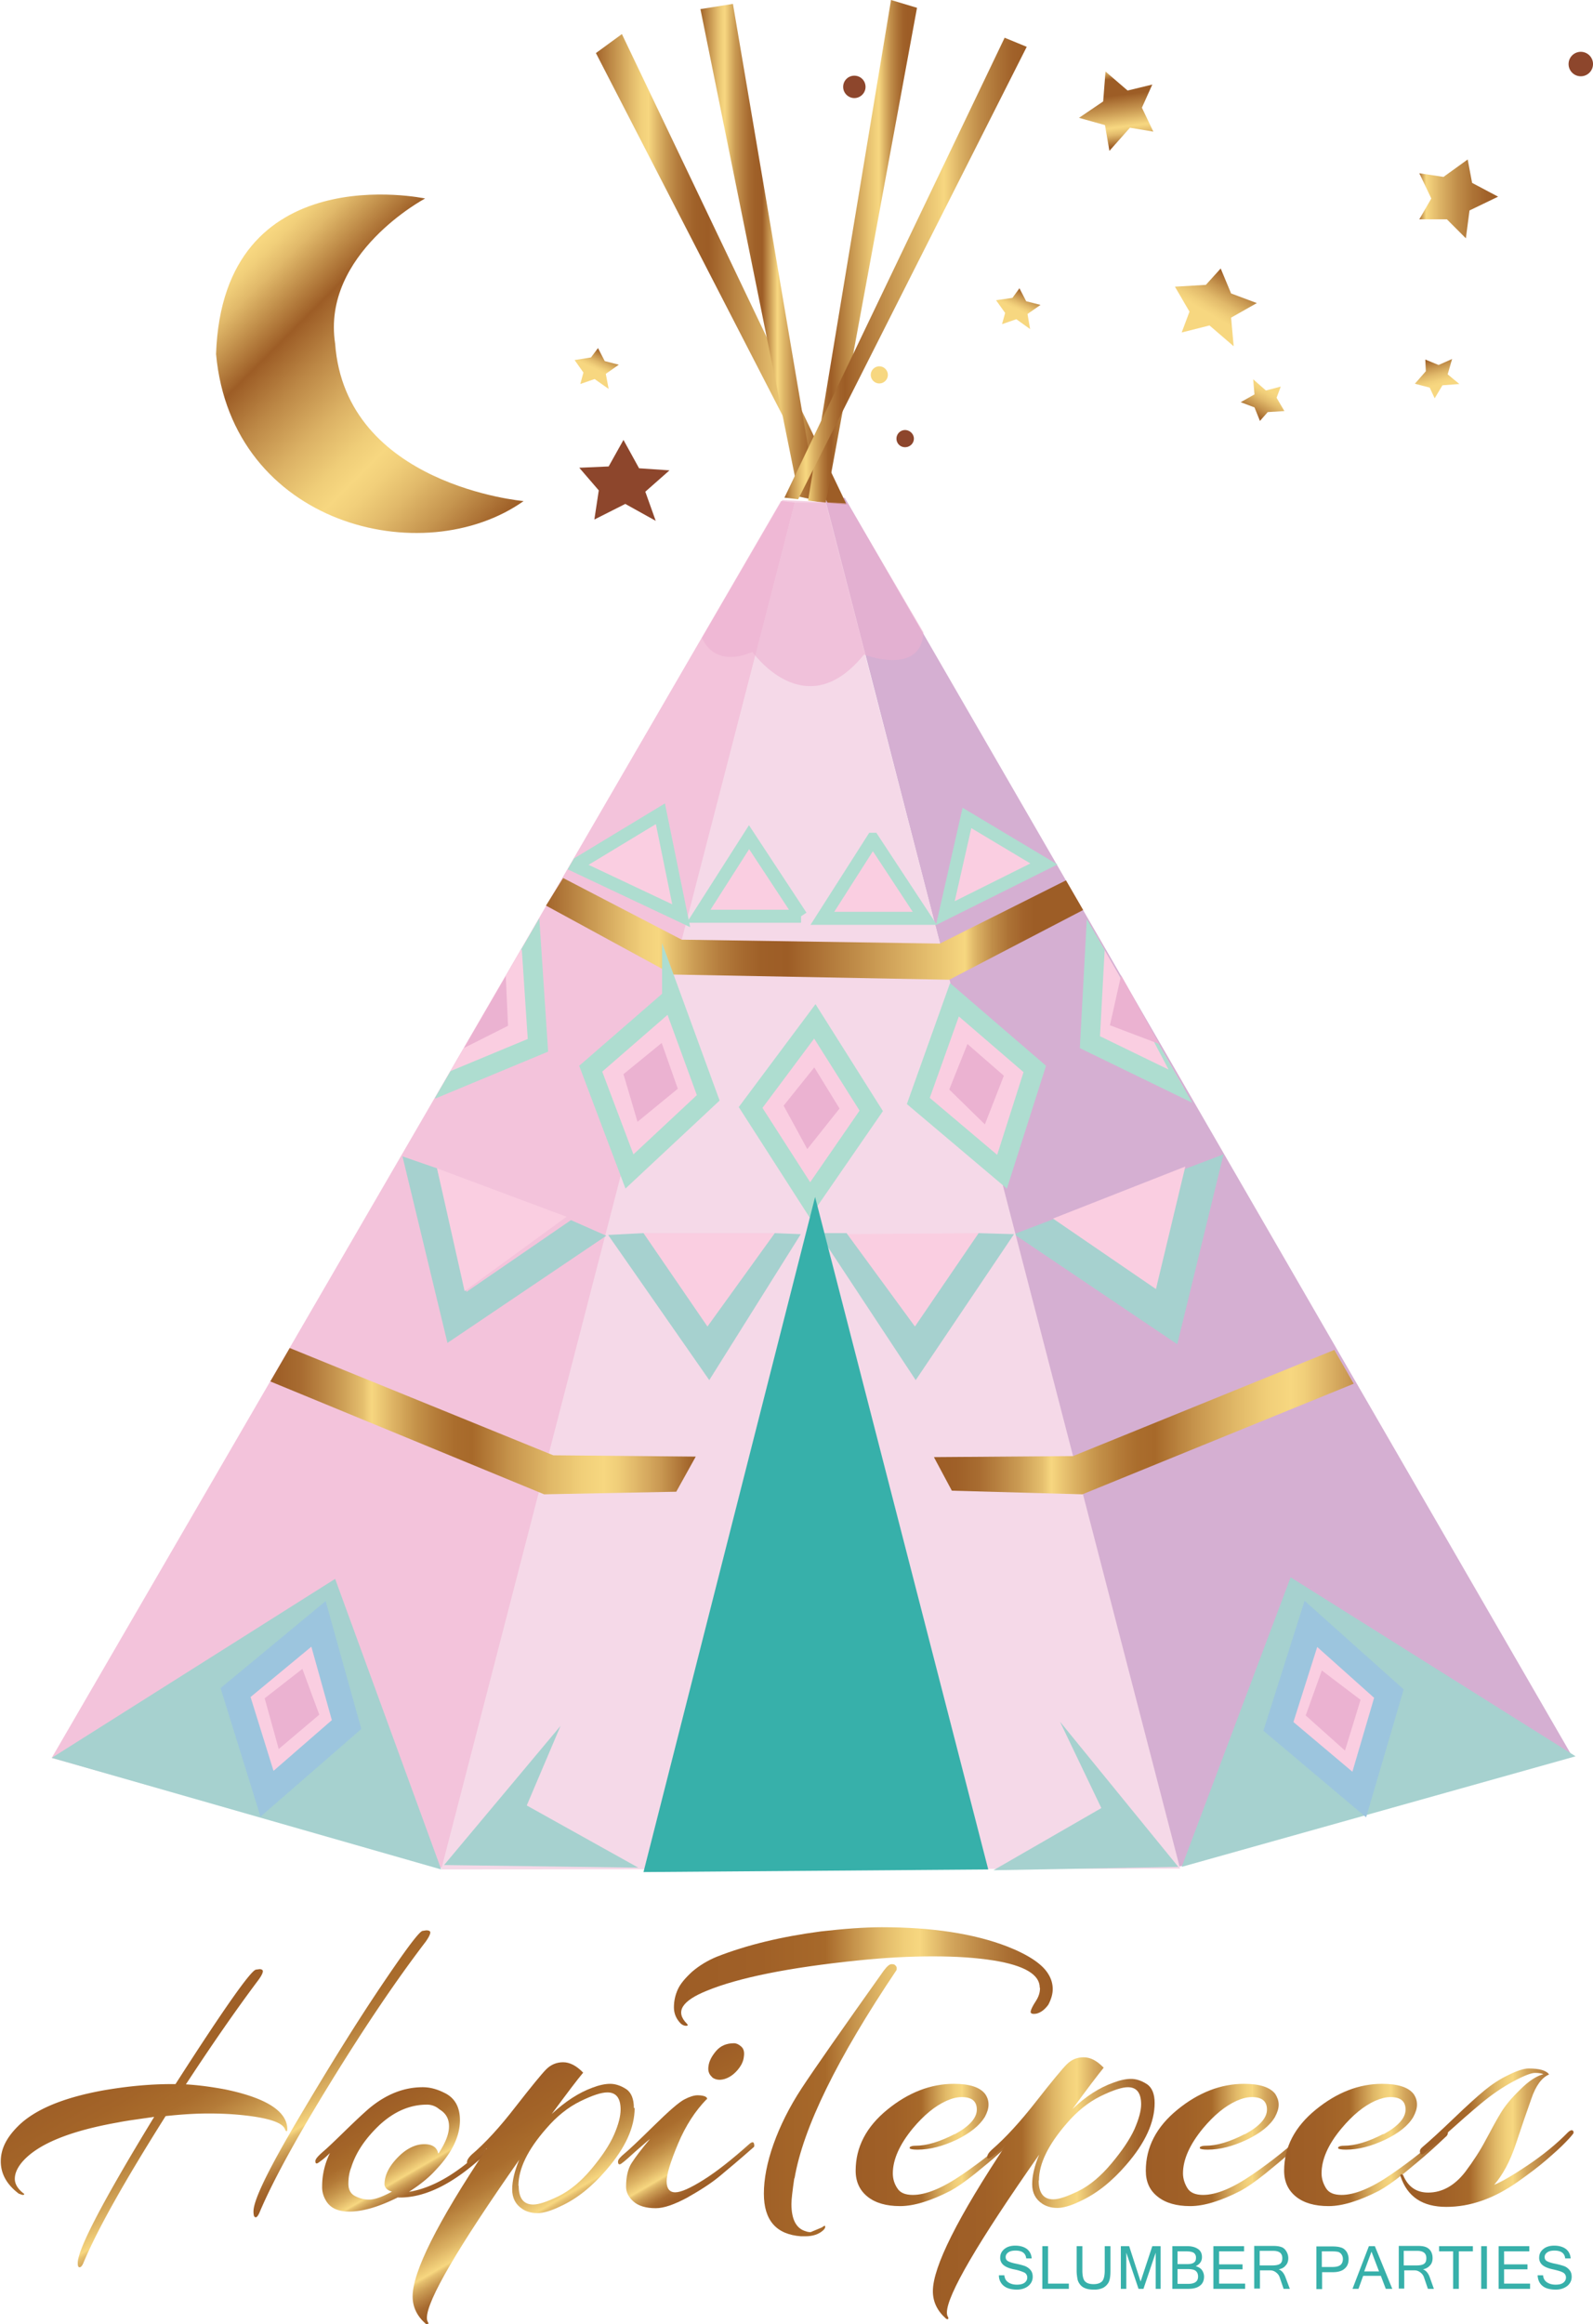 <svg xmlns="http://www.w3.org/2000/svg" xmlns:xlink="http://www.w3.org/1999/xlink" data-name="Layer 1" viewBox="0 0 61.27 89.33">
  <defs>
    <linearGradient id="a" x1="21" x2="41.66" y1="35.7" y2="35.7" gradientUnits="userSpaceOnUse">
      <stop offset="0" stop-color="#9d5d26"/>
      <stop offset="0" stop-color="#a2642b"/>
      <stop offset=".08" stop-color="#c6954f"/>
      <stop offset=".14" stop-color="#e1b96a"/>
      <stop offset=".18" stop-color="#f1cf7a"/>
      <stop offset=".21" stop-color="#f7d780"/>
      <stop offset=".24" stop-color="#e2bb6b"/>
      <stop offset=".28" stop-color="#c99952"/>
      <stop offset=".32" stop-color="#b67f3f"/>
      <stop offset=".36" stop-color="#a86c31"/>
      <stop offset=".4" stop-color="#9f6028"/>
      <stop offset=".45" stop-color="#9d5d26"/>
      <stop offset=".78" stop-color="#f7d780"/>
      <stop offset=".8" stop-color="#ddb466"/>
      <stop offset=".83" stop-color="#c18e4a"/>
      <stop offset=".86" stop-color="#ad7336"/>
      <stop offset=".89" stop-color="#a1622a"/>
      <stop offset=".91" stop-color="#9d5d26"/>
    </linearGradient>
    <linearGradient xlink:href="#a" id="f" x1="22.92" x2="32.56" y1="10.35" y2="10.35"/>
    <linearGradient id="g" x1="26.94" x2="31.43" y1="9.7" y2="9.7" gradientUnits="userSpaceOnUse">
      <stop offset="0" stop-color="#9d5d26"/>
      <stop offset="0" stop-color="#a2642b"/>
      <stop offset=".08" stop-color="#c6954f"/>
      <stop offset=".14" stop-color="#e1b96a"/>
      <stop offset=".18" stop-color="#f1cf7a"/>
      <stop offset=".21" stop-color="#f7d780"/>
      <stop offset=".25" stop-color="#e2bb6b"/>
      <stop offset=".3" stop-color="#c99952"/>
      <stop offset=".36" stop-color="#b67f3f"/>
      <stop offset=".41" stop-color="#a86c31"/>
      <stop offset=".47" stop-color="#9f6028"/>
      <stop offset=".53" stop-color="#9d5d26"/>
      <stop offset=".66" stop-color="#f7d780"/>
      <stop offset=".72" stop-color="#ddb466"/>
      <stop offset=".8" stop-color="#c18e4a"/>
      <stop offset=".88" stop-color="#ad7336"/>
      <stop offset=".95" stop-color="#a1622a"/>
      <stop offset="1" stop-color="#9d5d26"/>
    </linearGradient>
    <linearGradient id="h" x1="31.08" x2="35.27" y1="9.66" y2="9.66" gradientUnits="userSpaceOnUse">
      <stop offset="0" stop-color="#f7d67d"/>
      <stop offset="0" stop-color="#f1cf78"/>
      <stop offset=".07" stop-color="#cd9e54"/>
      <stop offset=".13" stop-color="#b37a3b"/>
      <stop offset=".18" stop-color="#a2642b"/>
      <stop offset=".21" stop-color="#9d5d26"/>
      <stop offset=".38" stop-color="#c2904b"/>
      <stop offset=".56" stop-color="#e8c371"/>
      <stop offset=".65" stop-color="#f7d780"/>
      <stop offset=".7" stop-color="#ddb466"/>
      <stop offset=".76" stop-color="#c18e4a"/>
      <stop offset=".82" stop-color="#ad7336"/>
      <stop offset=".87" stop-color="#a1622a"/>
      <stop offset=".91" stop-color="#9d5d26"/>
    </linearGradient>
    <linearGradient id="i" x1="30.17" x2="39.49" y1="10.32" y2="10.32" gradientUnits="userSpaceOnUse">
      <stop offset="0" stop-color="#9d5d26"/>
      <stop offset="0" stop-color="#a2642b"/>
      <stop offset=".03" stop-color="#c6954f"/>
      <stop offset=".06" stop-color="#e1b96a"/>
      <stop offset=".08" stop-color="#f1cf7a"/>
      <stop offset=".09" stop-color="#f7d780"/>
      <stop offset=".12" stop-color="#ddb466"/>
      <stop offset=".16" stop-color="#c18e4a"/>
      <stop offset=".2" stop-color="#ad7336"/>
      <stop offset=".23" stop-color="#a1622a"/>
      <stop offset=".25" stop-color="#9d5d26"/>
      <stop offset=".66" stop-color="#f7d780"/>
      <stop offset=".72" stop-color="#ddb466"/>
      <stop offset=".8" stop-color="#c18e4a"/>
      <stop offset=".88" stop-color="#ad7336"/>
      <stop offset=".94" stop-color="#a1622a"/>
      <stop offset=".99" stop-color="#9d5d26"/>
    </linearGradient>
    <linearGradient id="j" x1="54.59" x2="57.62" y1="7.64" y2="7.64" gradientUnits="userSpaceOnUse">
      <stop offset="0" stop-color="#9d5d26"/>
      <stop offset="0" stop-color="#a2642b"/>
      <stop offset=".03" stop-color="#c6954f"/>
      <stop offset=".06" stop-color="#e1b96a"/>
      <stop offset=".08" stop-color="#f1cf7a"/>
      <stop offset=".09" stop-color="#f7d780"/>
      <stop offset=".26" stop-color="#ddb466"/>
      <stop offset=".48" stop-color="#c18e4a"/>
      <stop offset=".68" stop-color="#ad7336"/>
      <stop offset=".86" stop-color="#a1622a"/>
      <stop offset=".99" stop-color="#9d5d26"/>
    </linearGradient>
    <linearGradient id="k" x1="47.27" x2="45.83" y1="10.51" y2="13" gradientUnits="userSpaceOnUse">
      <stop offset="0" stop-color="#9d5d26"/>
      <stop offset=".03" stop-color="#a2642b"/>
      <stop offset=".22" stop-color="#c6954f"/>
      <stop offset=".38" stop-color="#e1b96a"/>
      <stop offset=".52" stop-color="#f1cf7a"/>
      <stop offset=".6" stop-color="#f7d780"/>
      <stop offset=".99" stop-color="#f7d780"/>
    </linearGradient>
    <linearGradient id="l" x1="-1454.44" x2="-1455.96" y1="-451.42" y2="-448.78" gradientTransform="rotate(142.7 -782.767 29.815)" gradientUnits="userSpaceOnUse">
      <stop offset="0" stop-color="#9d5d26"/>
      <stop offset=".01" stop-color="#a2642b"/>
      <stop offset=".09" stop-color="#c6954f"/>
      <stop offset=".15" stop-color="#e1b96a"/>
      <stop offset=".21" stop-color="#f1cf7a"/>
      <stop offset=".24" stop-color="#f7d780"/>
      <stop offset=".44" stop-color="#c89751"/>
      <stop offset=".64" stop-color="#9d5d26"/>
      <stop offset=".85" stop-color="#9d5d26"/>
      <stop offset=".99" stop-color="#f7d780"/>
    </linearGradient>
    <linearGradient id="m" x1="-1602.33" x2="-1603.1" y1="216.63" y2="217.96" gradientTransform="rotate(-180 -777.02 116.35)" gradientUnits="userSpaceOnUse">
      <stop offset="0" stop-color="#9d5d26"/>
      <stop offset=".04" stop-color="#a2642b"/>
      <stop offset=".28" stop-color="#c6954f"/>
      <stop offset=".49" stop-color="#e1b96a"/>
      <stop offset=".66" stop-color="#f1cf7a"/>
      <stop offset=".77" stop-color="#f7d780"/>
      <stop offset=".99" stop-color="#f7d780"/>
    </linearGradient>
    <linearGradient id="n" x1="-130.87" x2="-131.64" y1="639.6" y2="640.93" gradientTransform="rotate(-45 -793.365 102.303)" gradientUnits="userSpaceOnUse">
      <stop offset="0" stop-color="#9d5d26"/>
      <stop offset=".03" stop-color="#a2642b"/>
      <stop offset=".24" stop-color="#c6954f"/>
      <stop offset=".43" stop-color="#e1b96a"/>
      <stop offset=".58" stop-color="#f1cf7a"/>
      <stop offset=".68" stop-color="#f7d780"/>
      <stop offset=".99" stop-color="#f7d780"/>
    </linearGradient>
    <linearGradient id="b" x1="61.51" x2="60.75" y1="77.75" y2="79.08" gradientTransform="rotate(-5.16 -688.31 289.875)" gradientUnits="userSpaceOnUse">
      <stop offset="0" stop-color="#9d5d26"/>
      <stop offset=".02" stop-color="#a2642b"/>
      <stop offset=".18" stop-color="#c6954f"/>
      <stop offset=".32" stop-color="#e1b96a"/>
      <stop offset=".43" stop-color="#f1cf7a"/>
      <stop offset=".5" stop-color="#f7d780"/>
      <stop offset=".99" stop-color="#f7d780"/>
    </linearGradient>
    <linearGradient xlink:href="#b" id="o" x1="33.49" x2="34.15" y1="14.41" y2="14.41"/>
    <linearGradient id="c" x1="9.91" x2="26.76" y1="54.55" y2="54.55" gradientUnits="userSpaceOnUse">
      <stop offset="0" stop-color="#9d5d26"/>
      <stop offset=".05" stop-color="#9f6028"/>
      <stop offset=".1" stop-color="#a86c31"/>
      <stop offset=".14" stop-color="#b78040"/>
      <stop offset=".19" stop-color="#cb9c54"/>
      <stop offset=".24" stop-color="#e5bf6e"/>
      <stop offset=".26" stop-color="#f7d780"/>
      <stop offset=".31" stop-color="#ddb364"/>
      <stop offset=".36" stop-color="#c5934a"/>
      <stop offset=".41" stop-color="#b47b38"/>
      <stop offset=".45" stop-color="#aa6d2d"/>
      <stop offset=".49" stop-color="#a7692a"/>
      <stop offset=".58" stop-color="#c7954d"/>
      <stop offset=".67" stop-color="#e1b968"/>
      <stop offset=".74" stop-color="#f1cf79"/>
      <stop offset=".79" stop-color="#f7d780"/>
      <stop offset=".82" stop-color="#f1cf7a"/>
      <stop offset=".86" stop-color="#e2ba6b"/>
      <stop offset=".92" stop-color="#c99852"/>
      <stop offset=".98" stop-color="#a66a2f"/>
      <stop offset="1" stop-color="#9d5d26"/>
    </linearGradient>
    <linearGradient xlink:href="#c" id="q" x1="35.92" x2="53.29" y1="54.48" y2="54.48"/>
    <linearGradient xlink:href="#b" id="r" x1="45.16" x2="44.39" y1="78.58" y2="79.91"/>
    <linearGradient id="s" x1="19.91" x2="9.76" y1="19.48" y2="9.33" gradientUnits="userSpaceOnUse">
      <stop offset="0" stop-color="#9d5d26"/>
      <stop offset=".02" stop-color="#a2642b"/>
      <stop offset=".13" stop-color="#c6954f"/>
      <stop offset=".23" stop-color="#e1b96a"/>
      <stop offset=".31" stop-color="#f1cf7a"/>
      <stop offset=".36" stop-color="#f7d780"/>
      <stop offset=".42" stop-color="#efcd78"/>
      <stop offset=".52" stop-color="#dcb265"/>
      <stop offset=".65" stop-color="#bc8745"/>
      <stop offset=".76" stop-color="#9d5d26"/>
      <stop offset=".77" stop-color="#a2642b"/>
      <stop offset=".85" stop-color="#c6954f"/>
      <stop offset=".91" stop-color="#e1b96a"/>
      <stop offset=".96" stop-color="#f1cf7a"/>
      <stop offset=".99" stop-color="#f7d780"/>
    </linearGradient>
    <linearGradient id="d" x1="11.42" x2="7.29" y1="84.31" y2="77.16" gradientUnits="userSpaceOnUse">
      <stop offset="0" stop-color="#9d5d26"/>
      <stop offset=".05" stop-color="#9f6028"/>
      <stop offset=".1" stop-color="#a86c31"/>
      <stop offset=".14" stop-color="#b78040"/>
      <stop offset=".19" stop-color="#cb9c54"/>
      <stop offset=".24" stop-color="#e5bf6e"/>
      <stop offset=".26" stop-color="#f7d780"/>
      <stop offset=".35" stop-color="#ddb364"/>
      <stop offset=".45" stop-color="#c5934a"/>
      <stop offset=".54" stop-color="#b47b38"/>
      <stop offset=".63" stop-color="#aa6d2d"/>
      <stop offset=".7" stop-color="#a7692a"/>
      <stop offset=".78" stop-color="#a36428"/>
      <stop offset="1" stop-color="#9d5d26"/>
    </linearGradient>
    <linearGradient xlink:href="#d" id="t" x1="16.15" x2="14.12" y1="84.52" y2="81"/>
    <linearGradient xlink:href="#d" id="u" x1="21.25" x2="18.13" y1="86.56" y2="81.16"/>
    <linearGradient xlink:href="#d" id="v" x1="27.64" x2="25.45" y1="83.77" y2="79.98"/>
    <linearGradient id="e" x1="25.91" x2="40.49" y1="80.02" y2="80.02" gradientUnits="userSpaceOnUse">
      <stop offset="0" stop-color="#9d5d26"/>
      <stop offset=".23" stop-color="#a06027"/>
      <stop offset=".4" stop-color="#a7692a"/>
      <stop offset=".48" stop-color="#c7954d"/>
      <stop offset=".55" stop-color="#e1b968"/>
      <stop offset=".61" stop-color="#f1cf79"/>
      <stop offset=".65" stop-color="#f7d780"/>
      <stop offset=".66" stop-color="#f2d17b"/>
      <stop offset=".73" stop-color="#d4a75d"/>
      <stop offset=".81" stop-color="#bc8745"/>
      <stop offset=".88" stop-color="#aa6f33"/>
      <stop offset=".94" stop-color="#a06129"/>
      <stop offset="1" stop-color="#9d5d26"/>
    </linearGradient>
    <linearGradient xlink:href="#e" id="w" x1="32.91" x2="39.21" y1="82.46" y2="82.46"/>
    <linearGradient xlink:href="#e" id="x" x1="35.88" x2="44.41" y1="84.1" y2="84.1"/>
    <linearGradient xlink:href="#e" id="y" x1="44.08" x2="50.37" y1="82.46" y2="82.46"/>
    <linearGradient xlink:href="#e" id="z" x1="49.41" x2="55.7" y1="82.46" y2="82.46"/>
    <linearGradient xlink:href="#e" id="A" x1="53.86" x2="60.52" y1="82.17" y2="82.17"/>
    <clipPath id="p">
      <path d="M30.09 19.21 1.99 67.57l14.55 4.65 28.98 1.87 15.35-5.59-28.26-49.16-2.91-.55.39.42z" style="fill:none"/>
    </clipPath>
  </defs>
  <path d="m45.32 71.76 15.15-4.25-27.98-48.38-.73.13 13.56 52.5z" style="fill:#d5afd2"/>
  <path d="m39 47.44 6.28 4.23 1.78-7.3L39 47.44z" style="fill:#a6d1cf"/>
  <path d="m40.5 46.84 3.96 2.71 1.13-4.71-5.09 2z" style="fill:#facee1"/>
  <path d="m1.99 67.57 28.05-48.31.53.06-13.49 52.51-15.09-4.26z" style="fill:#f3c3db"/>
  <path d="m1.99 67.57 10.9-6.88 4.08 11.17-14.98-4.29z" style="fill:#a6d1cf"/>
  <path d="m30.57 19.32-13.6 52.54 28.42-.03-13.63-52.5-1.19-.01z" style="fill:#f5d9e8"/>
  <path d="M21.66 33.75 21 34.81l4.87 2.65 10.64.2 5.15-2.68-.66-1.14-4.85 2.43-9.93-.15-4.56-2.37z" style="fill:url(#a)"/>
  <path d="m22.92 2.04 1-.73 8.64 18.08-.73-.06-8.91-17.29z" style="fill:url(#f)"/>
  <path d="m26.94.35 1.25-.2 3.24 19.09-.7-.15L26.94.35z" style="fill:url(#g)"/>
  <path d="m34.27 0 1 .3-3.51 19.03-.68-.09L34.27 0z" style="fill:url(#h)"/>
  <path d="m38.64 1.45.85.35-8.79 17.39-.53-.06 8.47-17.68z" style="fill:url(#i)"/>
  <path d="m55.52 6.8.93-.67.17.9 1 .53-1.1.53-.14 1.07-.73-.73h-1.06l.46-.8-.46-.97.93.14z" style="fill:url(#j);fill-rule:evenodd"/>
  <path d="m47.35 11.28.99.37-.99.56.1 1.1-.93-.8-1.07.27.3-.8-.56-.96 1.19-.07.57-.63" style="fill:url(#k);fill-rule:evenodd"/>
  <path d="m44.36 5.06-.44-.92.4-.89-.95.23-.85-.73-.09 1.15-.93.63 1 .28.17.99.79-.89.9.15z" style="fill:url(#l);fill-rule:evenodd"/>
  <path d="m23.98 16.91-.57 1.02-1.13.05.75.87-.17 1.12 1.19-.6 1.17.65-.4-1.12.93-.82-1.17-.08-.6-1.09zM33.29 3.34c0 .24-.2.43-.43.43s-.43-.19-.43-.43.19-.43.43-.43.43.19.43.43ZM35.15 16.86c0 .18-.15.33-.34.33s-.33-.15-.33-.33.15-.33.33-.33.34.15.34.33ZM61.27 2.44a.47.47 0 1 1-.939.001.47.47 0 0 1 .939-.001Z" style="fill:#8d462c;fill-rule:evenodd"/>
  <path d="m48.46 16.18.3-.34.64-.04-.3-.51.16-.43-.57.15-.49-.43.05.58-.53.3.53.2.21.52z" style="fill:url(#m);fill-rule:evenodd"/>
  <path d="m54.82 13.82.02.45-.42.48.57.15.19.41.3-.5.65-.05-.45-.37.17-.59-.52.23-.51-.21z" style="fill:url(#n);fill-rule:evenodd"/>
  <path d="m39.21 11.08-.27.37-.63.09.35.49-.12.43.55-.19.53.38-.1-.58.5-.35-.55-.14-.26-.5z" style="fill:url(#b);fill-rule:evenodd"/>
  <path d="M34.15 14.41c0 .18-.15.33-.33.33s-.33-.15-.33-.33.15-.33.33-.33.33.15.33.33Z" style="fill:url(#o);fill-rule:evenodd"/>
  <path d="m36.71 38.43-1.39 3.89 3.22 2.72 1.26-3.95-3.09-2.66z" style="fill:#facee1;stroke:#aeddd0;stroke-miterlimit:10;stroke-width:.75px"/>
  <path d="m38.61 41.35-.73 1.87-1.37-1.34.7-1.75 1.4 1.22z" style="fill:#ebb2d1"/>
  <path d="m25.84 38.37-3.12 2.71 1.49 3.95 3.03-2.83-1.4-3.83z" style="fill:#facee1;stroke:#aeddd0;stroke-miterlimit:10;stroke-width:.75px"/>
  <path d="m26.07 41.85-1.55 1.27-.54-1.83 1.47-1.2.62 1.76z" style="fill:#ebb2d1"/>
  <path d="m31.34 39.26-2.47 3.31 2.28 3.55 2.36-3.42-2.17-3.44z" style="fill:#facee1;stroke:#aeddd0;stroke-miterlimit:10;stroke-width:.75px"/>
  <path d="m32.29 42.61-1.24 1.56-.91-1.67 1.18-1.47.97 1.58z" style="fill:#ebb2d1"/>
  <path d="m36.36 35.1 3.79-1.89-2.96-1.77-.83 3.66zM33.57 32.26l-1.94 3.04h3.94l-2-3.04zM30.81 35.22l-2-3.04-1.94 3.04h3.94z" style="fill:#facee1;stroke:#aeddd0;stroke-miterlimit:10;stroke-width:.5px"/>
  <path d="m21.96 46.9 1.36.6-6.11 4.12-1.73-7.17 1.33.46 1.13 4.75 4.02-2.76z" style="fill:#a6d1cf"/>
  <path d="m16.81 44.91 1.06 4.72 3.92-2.86-4.98-1.86zM27.17 51.45l2.63-4.05h-5.05l2.42 4.05z" style="fill:#facee1"/>
  <path d="m30.8 47.44-3.52 5.61-3.89-5.58 1.36-.07 2.46 3.59 2.59-3.59 1 .04z" style="fill:#a6d1cf"/>
  <path d="m32.48 47.44 5.16-.04-2.32 3.83-3.09-3.74.25-.05z" style="fill:#facee1"/>
  <path d="M31.49 47.4h1.07l2.63 3.59 2.45-3.59 1.36.04-3.78 5.61-3.73-5.65z" style="fill:#a6d1cf"/>
  <path d="m31.35 46.01-6.6 25.95 13.26-.1-6.66-25.85z" style="fill:#37b0aa"/>
  <path d="m17.08 71.69 4.48-5.35-1.3 3.06 4.29 2.39-7.47-.1zM38.21 71.89l4.15-2.39-1.59-3.32 4.55 5.58-7.11.13zM49.64 60.63l10.96 6.88-15.15 4.25 4.19-11.13z" style="fill:#a6d1cf"/>
  <path d="m10.27 68.98 3.06-2.65-1.08-3.88-3.19 2.65 1.21 3.88z" style="fill:#facee1"/>
  <path d="m10.27 68.95 3.06-2.66-1.08-3.87-3.19 2.64 1.21 3.89z" style="fill:none;stroke:#9cc5de;stroke-miterlimit:10"/>
  <path d="m11.63 64.15-1.45 1.13.54 1.95 1.56-1.32-.65-1.76z" style="fill:#ebb2d1"/>
  <path d="m52.3 69.01 1.14-3.89-3.01-2.67-1.25 3.94 3.12 2.62z" style="fill:#facee1"/>
  <path d="m52.28 68.98 1.14-3.88-3-2.68-1.25 3.94 3.11 2.62z" style="fill:none;stroke:#9cc5de;stroke-miterlimit:10"/>
  <path d="m50.84 64.21-.62 1.73 1.51 1.35.6-1.95-1.49-1.13z" style="fill:#ebb2d1"/>
  <path d="M27 24.51s.4 1.2 1.94.55c0 0 2.04 2.89 4.29.1 0 0 2.19.85 2.29-.85l-2.91-4.96-2.52-.13-3.09 5.3Z" style="fill:#edb1d0;opacity:.6"/>
  <g style="clip-path:url(#p);fill:none">
    <path d="m22.11 33.27 4.09 1.93-.8-3.92-3.29 1.99z" style="fill:#facee1;stroke:#aeddd0;stroke-miterlimit:10;stroke-width:.5px"/>
    <path d="m42.19 35.07-.27 4.99 3.89 1.89-3.62-6.88zM16.6 41.88l4.09-1.7-.3-4.53-3.56 3.51-.23 2.72z" style="fill:#facee1;stroke:#aeddd0;stroke-miterlimit:10;stroke-width:.75px"/>
    <path d="m17.85 40.28 1.69-.85-.1-2.21-1.59 3.06z" style="fill:#ebb2d1"/>
    <path d="m10.76 51.66 10.52 4.28 5.48.05-.75 1.35-5.08.1L9.91 52.9l.85-1.24z" style="fill:url(#c)"/>
    <path d="m35.92 56.01.69 1.29 5.02.14 11.66-4.75-1.06-1.17-10.96 4.45-5.35.04z" style="fill:url(#q)"/>
  </g>
  <path d="m43.12 37.49-.43 1.92 1.9.72-1.47-2.64z" style="fill:#ebb2d1"/>
  <path d="m23 13.38-.27.36-.63.1.34.48-.12.44.55-.19.54.38-.11-.58.5-.35-.54-.14-.26-.5z" style="fill:url(#r);fill-rule:evenodd"/>
  <path d="M20.13 19.26s-6.84-.6-7.24-6.05c-.53-3.46 3.46-5.58 3.46-5.58s-7.78-1.66-8.04 5.98c.6 6.58 7.97 8.38 11.83 5.65Z" style="fill:url(#s);fill-rule:evenodd"/>
  <path d="M9.96 75.69c.1 0 .15.03.15.08 0 .07-.06.19-.18.35-.87 1.16-1.79 2.49-2.78 4 .5.03 1 .1 1.49.19 1.61.33 2.41.85 2.41 1.54 0 .05-.01.07-.03.07-.02 0-.04-.02-.06-.08-.11-.27-.7-.45-1.77-.55-.32-.03-.71-.05-1.17-.05s-1.01.03-1.65.1c-1.59 2.52-2.64 4.39-3.16 5.64-.05.12-.1.17-.15.17s-.07-.05-.07-.16c0-.54.98-2.41 2.94-5.62-.62.09-1.08.15-1.37.21-1.88.33-3.13.84-3.72 1.54-.18.22-.27.43-.27.63s.11.38.32.55c.07.04.05.07-.03.07l-.14-.05c-.46-.35-.69-.76-.69-1.24s.22-.91.66-1.35c.64-.64 1.74-1.1 3.29-1.38.93-.16 1.8-.24 2.62-.24h.15c1.88-2.93 2.92-4.4 3.1-4.4l.14-.02Zm6.43-1.49c.11 0 .16.03.16.08 0 .07-.06.19-.18.36-1.14 1.49-2.36 3.3-3.67 5.43s-2.22 3.79-2.72 4.98c-.08.18-.15.23-.21.13a.625.625 0 0 1-.02-.18c0-.44.59-1.64 1.75-3.6 1.16-1.96 2.21-3.65 3.16-5.06.95-1.41 1.48-2.12 1.6-2.12l.13-.02Z" style="fill:url(#d)"/>
  <path d="M15.31 84.46c-.72.36-1.34.55-1.88.55-.45 0-.75-.15-.91-.45a.98.98 0 0 1-.13-.52c0-.44.1-.87.3-1.28-.14.14-.27.25-.4.34-.11.09-.16.08-.16-.03 0-.08.1-.19.28-.35.19-.16.47-.43.86-.81.39-.38.69-.66.92-.86.66-.55 1.34-.82 2.07-.82.27 0 .54.07.82.21.41.19.61.55.61 1.06 0 .62-.31 1.26-.93 1.91-.25.28-.59.56-1.03.84.88-.14 1.81-.67 2.79-1.59.05-.04.1-.06.15-.06.04 0 .06.03.06.07 0 .04-.02.08-.06.13-1.18 1.11-2.28 1.67-3.29 1.67h-.07Zm1.56-1.69c.27-.41.4-.75.4-1.04s-.12-.5-.37-.65a.717.717 0 0 0-.48-.18c-.65 0-1.25.26-1.81.77-.55.52-.92 1.06-1.1 1.64-.08.2-.11.41-.11.63s.08.38.25.47c.17.09.35.14.55.14s.5-.1.88-.31c-.02 0-.05-.01-.1-.03-.12-.06-.19-.15-.19-.25 0-.38.21-.76.62-1.14.3-.27.61-.4.91-.4s.49.12.53.35Z" style="fill:url(#t)"/>
  <path d="M24.41 81.03c0 .75-.36 1.54-1.09 2.38-.55.64-1.13 1.11-1.77 1.4-.35.17-.65.26-.88.26s-.43-.06-.58-.16c-.26-.17-.39-.42-.39-.75s.09-.71.27-1.14c-2.37 3.38-3.55 5.41-3.55 6.07 0 .07.01.12.04.17.03.05.02.08-.03.09l-.05-.02c-.34-.3-.51-.65-.51-1.06 0-.94.95-2.84 2.86-5.7-.51.51-.77.7-.77.55 0-.09.06-.18.17-.29.53-.45 1.09-1.06 1.7-1.85.61-.78 1-1.26 1.18-1.44.18-.18.4-.27.65-.27s.51.13.77.4c-.22.26-.62.79-1.21 1.59.52-.48 1.04-.82 1.56-1.01.26-.1.49-.15.69-.15s.41.07.61.2.3.38.3.73Zm-4.46 2.99c0 .48.19.72.56.72.21 0 .54-.11.97-.32.43-.21.86-.56 1.27-1.05.41-.49.7-.93.87-1.32.17-.39.25-.71.25-.96 0-.44-.17-.66-.51-.66-.23 0-.57.11-1.04.34-.47.23-.91.58-1.32 1.06-.71.81-1.06 1.54-1.06 2.19Z" style="fill:url(#u)"/>
  <path d="M27.18 80.69c-.44.45-.81 1.02-1.1 1.71-.29.69-.44 1.18-.44 1.45s.11.42.33.42.58-.16 1.09-.48c.51-.32 1.09-.78 1.74-1.36.14-.13.21-.11.21.05 0 .02 0 .04-.03.06-.51.45-.95.82-1.3 1.11-.35.29-.78.56-1.26.83-.49.26-.88.4-1.2.4-.38 0-.67-.09-.86-.26-.19-.17-.28-.36-.28-.56 0-.38.07-.69.21-.91.14-.22.38-.54.71-.93-.12.09-.3.26-.56.48-.25.23-.42.38-.52.45-.1.08-.15.05-.15-.06 0-.08.09-.18.26-.32s.54-.49 1.12-1.06c.58-.57.96-.9 1.17-1.01.21-.11.38-.16.51-.16s.24.02.3.05c.07.04.08.08.05.12Zm.21-.85c-.12-.1-.17-.24-.14-.42.02-.18.12-.38.29-.58.17-.2.4-.3.69-.3.09 0 .18.04.27.12.1.08.14.21.11.4-.02.19-.11.36-.26.53-.15.17-.32.28-.5.33-.19.05-.34.02-.46-.07Z" style="fill:url(#v)"/>
  <path d="M39.99 76.4c0-.5-.59-.85-1.76-1.04-.69-.11-1.47-.16-2.35-.16s-1.85.05-2.91.16c-2.63.27-4.56.66-5.78 1.16-.97.39-1.23.81-.77 1.27.05.05.04.08-.03.08s-.14-.03-.2-.08c-.18-.18-.27-.39-.27-.63s.05-.47.15-.69c.1-.22.29-.44.55-.68.27-.23.59-.43.96-.58 1.15-.45 2.48-.77 4-.97.89-.1 1.67-.16 2.34-.16 1.94 0 3.55.25 4.82.74.84.33 1.36.69 1.58 1.06.12.19.17.39.17.58s-.06.39-.17.6c-.14.19-.29.3-.45.34-.16.03-.24 0-.23-.08.02-.1.09-.23.2-.4.11-.17.16-.33.16-.5Zm-9.44 7.33c-.07.48-.11.81-.11.99 0 .6.19.95.56 1.05.05.02.11.03.18.03l.43-.18c.09-.07.13-.08.13-.03s-.03.1-.09.15c-.17.15-.4.22-.68.22h-.16c-.96-.07-1.43-.62-1.43-1.64 0-.56.12-1.19.37-1.9.25-.7.61-1.43 1.09-2.16.48-.73 1.53-2.23 3.15-4.51.13-.17.22-.25.3-.25s.12.01.15.05c.03.03.05.06.05.1s0 .06-.01.08c-2.28 3.39-3.59 6.06-3.92 8Z" style="fill:url(#e)"/>
  <path d="M36.72 82.04c.57-.31.85-.63.85-.95s-.19-.48-.58-.48c-.18 0-.38.05-.58.14-.45.2-.88.56-1.3 1.06-.51.62-.77 1.2-.77 1.73 0 .2.05.39.17.57.11.18.31.26.6.26.5 0 1.14-.26 1.91-.79s1.44-1.06 1.99-1.6c.13-.13.19-.13.19-.02 0 .08-.03.14-.09.19-.39.37-.66.61-.8.73-.13.12-.4.34-.79.66-.4.32-.72.54-.96.67-.76.39-1.41.59-1.94.59s-.95-.12-1.25-.36c-.3-.24-.46-.57-.46-1 0-.91.41-1.69 1.22-2.35.81-.66 1.67-.99 2.56-.99.6 0 1 .13 1.2.39.09.13.13.26.13.41s-.05.3-.14.47c-.2.33-.56.62-1.09.88-.53.25-1.03.38-1.5.38-.18 0-.28-.02-.3-.05-.01-.03 0-.06.04-.07.04-.02.1-.03.18-.03.43 0 .93-.15 1.51-.45Z" style="fill:url(#w)"/>
  <path d="M44.41 80.83c0 .75-.36 1.54-1.09 2.38-.55.64-1.14 1.11-1.77 1.4-.35.17-.65.26-.88.26s-.43-.06-.58-.16c-.26-.17-.39-.42-.39-.75s.09-.71.27-1.14c-2.37 3.38-3.55 5.41-3.55 6.07 0 .07.01.12.04.17.03.05.02.08-.02.09l-.05-.02c-.34-.3-.51-.65-.51-1.06 0-.93.95-2.83 2.86-5.7-.51.51-.77.7-.77.55 0-.09.06-.18.18-.29.52-.45 1.09-1.07 1.7-1.85.61-.78 1.01-1.26 1.18-1.43.18-.18.39-.27.65-.27s.51.13.77.4c-.21.26-.62.79-1.2 1.59.51-.49 1.03-.82 1.56-1.01.26-.1.49-.15.69-.15s.41.07.61.2.3.38.3.73Zm-4.46 2.99c0 .48.19.72.56.72.22 0 .54-.11.97-.32.43-.21.86-.57 1.27-1.06.41-.49.7-.92.88-1.31.17-.39.26-.71.26-.96 0-.44-.17-.66-.51-.66-.22 0-.57.11-1.04.34-.47.23-.91.58-1.32 1.06-.7.81-1.06 1.54-1.06 2.18Z" style="fill:url(#x)"/>
  <path d="M47.88 82.04c.57-.31.85-.63.85-.95s-.19-.48-.58-.48c-.18 0-.38.05-.58.14-.45.2-.88.56-1.3 1.06-.51.62-.77 1.2-.77 1.73 0 .2.06.39.17.57.11.18.32.26.6.26.51 0 1.14-.26 1.91-.79s1.43-1.06 1.99-1.6c.13-.13.19-.13.19-.02 0 .08-.03.14-.09.19-.4.37-.66.61-.8.73-.13.12-.4.34-.79.66-.4.32-.72.54-.96.67-.76.39-1.41.59-1.94.59s-.95-.12-1.25-.36c-.31-.24-.46-.57-.46-1 0-.91.41-1.69 1.22-2.35.81-.66 1.67-.99 2.56-.99.6 0 1 .13 1.2.39.08.13.13.26.13.41s-.05.3-.14.47c-.19.33-.55.62-1.09.88-.53.25-1.03.38-1.5.38-.18 0-.28-.02-.3-.05-.01-.03 0-.06.04-.07.04-.02.1-.03.18-.03.43 0 .93-.15 1.51-.45Z" style="fill:url(#y)"/>
  <path d="M53.21 82.04c.57-.31.85-.63.85-.95s-.19-.48-.58-.48c-.18 0-.37.05-.58.14-.45.2-.88.56-1.3 1.06-.52.62-.77 1.2-.77 1.73 0 .2.06.39.17.57.11.18.31.26.6.26.5 0 1.14-.26 1.91-.79s1.44-1.06 1.99-1.6c.13-.13.19-.13.19-.02 0 .08-.03.14-.1.19-.39.37-.66.61-.8.73s-.4.34-.79.66c-.4.32-.72.54-.96.67-.76.39-1.41.59-1.94.59s-.95-.12-1.25-.36c-.3-.24-.46-.57-.46-1 0-.91.41-1.69 1.22-2.35.81-.66 1.66-.99 2.55-.99.6 0 1.01.13 1.21.39.09.13.13.26.13.41s-.05.3-.14.47c-.19.33-.55.62-1.09.88-.53.25-1.03.38-1.5.38-.18 0-.28-.02-.3-.05-.01-.03 0-.06.04-.07.04-.02.1-.03.18-.03.43 0 .93-.15 1.51-.45Z" style="fill:url(#z)"/>
  <path d="M53.87 83.66s-.01-.03-.01-.05c0-.02.02-.03.05-.03.04 0 .06.02.07.06.19.43.51.64.95.64.54 0 1.02-.27 1.43-.8.3-.4.57-.81.8-1.25.23-.43.42-.78.58-1.04.16-.26.4-.55.73-.87.32-.32.62-.52.89-.59-.06-.03-.17-.05-.32-.05s-.43.11-.84.33c-.41.22-.82.5-1.23.84-.41.34-.84.72-1.32 1.15-.47.43-.75.68-.85.75-.09.08-.15.08-.18 0-.02-.08 0-.14.08-.21.27-.23.68-.6 1.2-1.1.52-.5.92-.86 1.2-1.09.28-.23.58-.43.92-.59.34-.17.6-.25.77-.25.43 0 .69.08.79.23-.28.12-.51.43-.68.93-.18.5-.38 1.09-.6 1.75-.22.66-.5 1.18-.83 1.56.28-.11.71-.36 1.29-.75.58-.39 1.1-.81 1.55-1.27.1-.09.17-.1.21-.03V82s-.1.14-.3.34c-.2.21-.45.43-.75.69-.29.25-.66.53-1.1.84-.91.64-1.82.96-2.74.96s-1.5-.39-1.76-1.17Z" style="fill:url(#A)"/>
  <path d="M39.12 88.01c-.23 0-.4-.05-.52-.15a.504.504 0 0 1-.18-.4h.21c.01.12.06.21.15.27.09.06.2.09.33.09.12 0 .22-.02.29-.07.07-.05.11-.12.11-.2a.21.21 0 0 0-.12-.2 1.78 1.78 0 0 0-.4-.12c-.19-.04-.32-.1-.4-.17a.349.349 0 0 1-.12-.28c0-.13.05-.24.16-.33.11-.09.25-.13.42-.13s.33.04.45.13c.11.09.17.21.18.36h-.21c-.02-.2-.16-.3-.41-.3-.12 0-.21.02-.28.07-.07.05-.1.11-.1.18 0 .07.03.12.08.15s.15.07.3.1.26.06.35.09c.08.03.16.08.22.15.06.07.09.15.09.27 0 .14-.06.26-.17.35-.11.09-.26.14-.44.14ZM41.1 87.98h-1.01v-1.64h.22v1.44h.8v.2ZM42.06 88.01c-.19 0-.33-.04-.43-.11a.514.514 0 0 1-.18-.26c-.02-.1-.04-.22-.04-.35v-.95h.22v.94c0 .21.04.36.11.42.07.07.18.1.32.1s.24-.03.32-.1c.07-.07.11-.21.11-.42v-.94h.22v.95c0 .2-.02.34-.07.44a.53.53 0 0 1-.21.21.77.77 0 0 1-.36.07ZM44.66 87.98h-.21v-1.39l-.47 1.39h-.19l-.47-1.39v1.39h-.21v-1.64h.32l.44 1.36.45-1.36h.32v1.64ZM46.31 87.51c0 .15-.05.27-.16.35-.1.08-.25.12-.45.12h-.61v-1.64h.58c.17 0 .31.04.41.11.1.07.15.17.15.31 0 .16-.08.27-.24.35.11.03.19.08.24.15.05.07.08.16.08.25Zm-1.01-.48h.36c.12 0 .21-.02.26-.06.06-.04.08-.1.08-.19a.22.22 0 0 0-.08-.18c-.06-.04-.15-.06-.29-.06h-.34v.49Zm0 .76h.39c.26 0 .39-.09.39-.28 0-.1-.03-.17-.09-.22-.06-.05-.17-.07-.33-.07h-.37v.56ZM47.89 87.98h-1.22v-1.64h1.18v.2h-.96v.5h.9v.19h-.9v.55h1v.2ZM49.61 87.98h-.24l-.15-.44a.38.38 0 0 0-.14-.19.35.35 0 0 0-.22-.08h-.4v.7h-.22v-1.64h.72c.12 0 .23.01.31.04.08.02.15.08.2.16.05.08.08.17.08.27 0 .11-.03.21-.1.28-.06.08-.15.13-.27.15.11.04.2.14.26.3l.17.45Zm-1.15-.9h.48c.13 0 .23-.02.29-.06.06-.04.09-.11.09-.22 0-.19-.12-.28-.35-.28h-.52v.56ZM50.62 86.35h.61c.14 0 .25.01.34.04.09.02.16.08.22.16.05.08.08.18.08.28 0 .17-.05.29-.16.38-.1.09-.26.13-.45.13h-.41v.65h-.22v-1.64Zm.22.79h.42c.14 0 .24-.03.3-.08s.09-.13.09-.23a.31.31 0 0 0-.05-.17.256.256 0 0 0-.13-.1c-.05-.01-.12-.02-.22-.02h-.41v.59ZM53.54 87.98h-.24l-.19-.5h-.68l-.18.5h-.23l.63-1.64h.23l.67 1.64Zm-.5-.67-.29-.76-.28.76h.56ZM55.15 87.98h-.23l-.15-.44a.38.38 0 0 0-.14-.19.35.35 0 0 0-.22-.08h-.4v.7h-.21v-1.64h.72c.13 0 .23.01.31.04s.15.08.2.16c.05.08.07.17.07.27 0 .11-.03.21-.1.28-.07.08-.16.13-.27.15.11.04.2.14.26.3l.16.45Zm-1.15-.9h.48c.14 0 .23-.02.29-.06.06-.04.09-.11.09-.22 0-.19-.12-.28-.35-.28h-.52v.56ZM56.65 86.54h-.54v1.44h-.22v-1.44h-.54v-.2h1.3v.2ZM57.19 87.98h-.22v-1.64h.22v1.64ZM58.86 87.98h-1.22v-1.64h1.18v.2h-.97v.5h.9v.19h-.9v.55h1v.2ZM59.84 88.01c-.23 0-.41-.05-.52-.15-.12-.1-.17-.24-.18-.4h.21c.01.12.06.21.15.27.09.06.2.09.33.09s.22-.02.29-.07c.07-.05.11-.12.11-.2a.21.21 0 0 0-.12-.2c-.07-.04-.21-.08-.39-.12-.19-.04-.32-.1-.4-.17a.349.349 0 0 1-.12-.28c0-.13.05-.24.16-.33.11-.09.25-.13.42-.13s.33.04.45.13c.11.09.17.21.18.36h-.21c-.02-.2-.16-.3-.41-.3-.12 0-.21.02-.28.07-.07.05-.1.11-.1.18 0 .07.03.12.08.15s.15.07.3.1.26.06.35.09c.09.03.16.08.22.15.06.07.09.15.09.27 0 .14-.06.26-.17.35-.12.09-.26.14-.44.14Z" style="fill:#37b0aa"/>
</svg>
